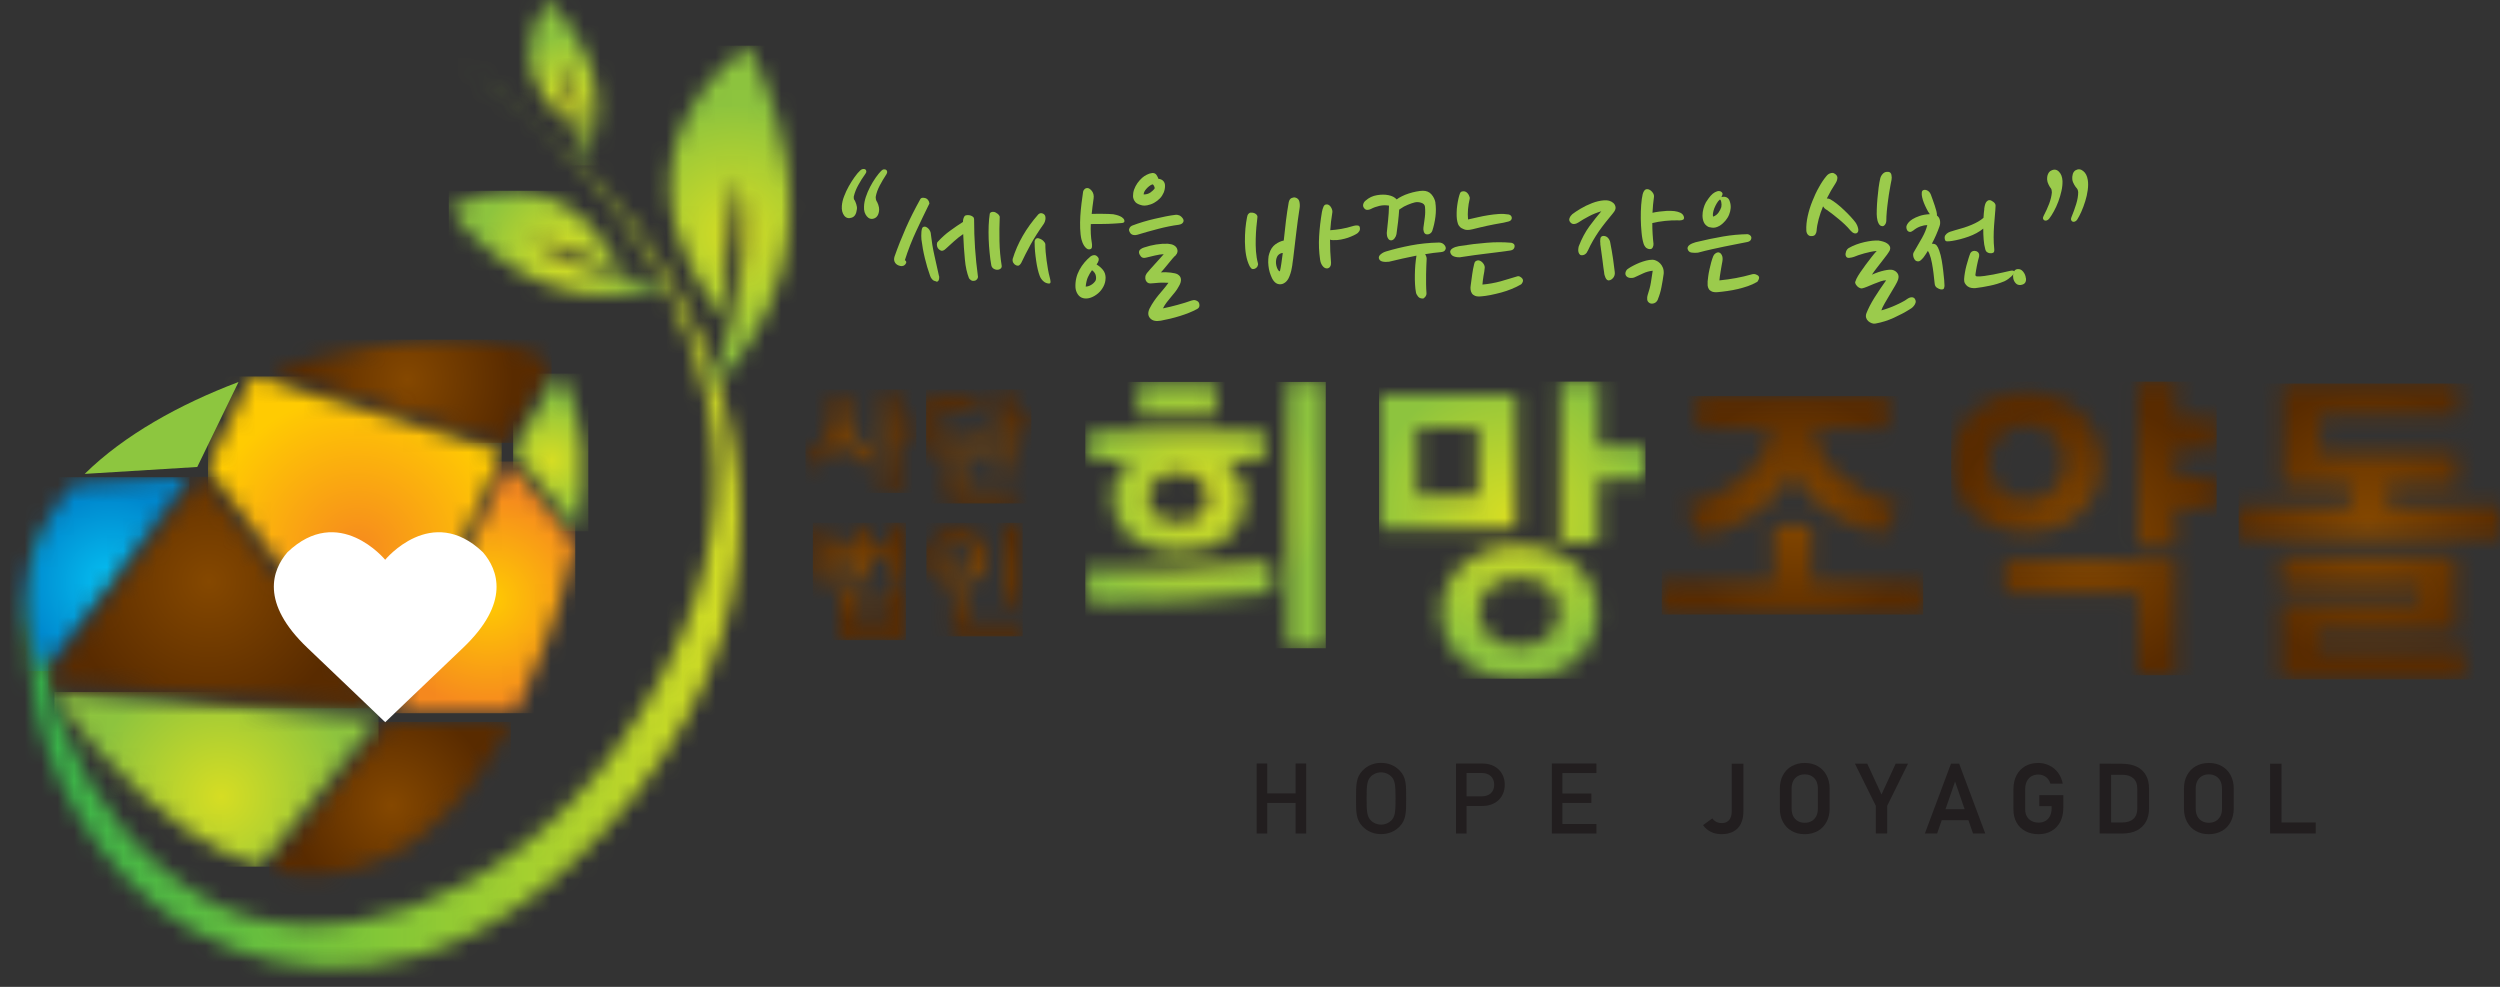 <svg width="152" height="60" viewBox="0 0 152 60" fill="none" xmlns="http://www.w3.org/2000/svg">
<rect x="0" y="0" width="152" height="60" fill="#333333" stroke="none"/>
<g clip-path="url(#clip0_311_459)">
<mask id="mask0_311_459" style="mask-type:luminance" maskUnits="userSpaceOnUse" x="1" y="3" width="44" height="56">
<path d="M37.522 45.455C30.343 55.313 19.474 58.49 12.684 54.736C4.692 50.327 0 38.886 3.621 31.07C3.621 31.07 0.419 35.195 2.312 43.607C3.349 48.216 7.004 55.132 14.329 57.776C20.482 59.995 29.559 59.609 38.583 48.382C49.174 35.21 44.706 21.984 38.875 14.14C33.818 7.341 27.218 3.319 27.218 3.319C27.218 3.319 55.511 20.733 37.512 45.445" fill="white"/>
</mask>
<g mask="url(#mask0_311_459)">
<path d="M55.516 3.323H0V59.995H55.516V3.323Z" fill="url(#paint0_linear_311_459)"/>
</g>
<mask id="mask1_311_459" style="mask-type:luminance" maskUnits="userSpaceOnUse" x="40" y="2" width="9" height="22">
<path d="M44.117 19.404C43.888 14.218 44.866 10.792 44.866 10.792C46.404 16.359 43.031 23.871 43.031 23.871C52.644 14.746 45.455 2.771 45.455 2.771C35.662 10.498 44.117 19.404 44.117 19.404Z" fill="white"/>
</mask>
<g mask="url(#mask1_311_459)">
<path d="M52.644 2.776H35.667V23.876H52.644V2.776Z" fill="url(#paint1_radial_311_459)"/>
</g>
<mask id="mask2_311_459" style="mask-type:luminance" maskUnits="userSpaceOnUse" x="27" y="11" width="14" height="7">
<path d="M27.286 12.649C27.286 12.649 32.513 20.45 40.783 17.155C40.783 17.155 35.263 17.087 32.319 14.565C32.319 14.565 34.674 14.941 37.76 16.549C37.76 16.549 35.828 11.593 31.204 11.593C30.065 11.593 28.761 11.896 27.281 12.644" fill="white"/>
</mask>
<g mask="url(#mask2_311_459)">
<path d="M40.783 11.598H27.286V20.454H40.783V11.598Z" fill="url(#paint2_radial_311_459)"/>
</g>
<mask id="mask3_311_459" style="mask-type:luminance" maskUnits="userSpaceOnUse" x="32" y="0" width="5" height="11">
<path d="M35.215 7.84C34.309 5.499 34.227 3.773 34.227 3.773C35.794 6.085 35.404 10.059 35.404 10.059C38.403 4.374 33.258 0 33.258 0C29.963 5.073 35.215 7.84 35.215 7.84Z" fill="white"/>
</mask>
<g mask="url(#mask3_311_459)">
<path d="M38.408 0H29.963V10.059H38.408V0Z" fill="url(#paint3_radial_311_459)"/>
</g>
<mask id="mask4_311_459" style="mask-type:luminance" maskUnits="userSpaceOnUse" x="12" y="22" width="19" height="22">
<path d="M15.303 22.933L12.675 28.348H12.762L12.645 28.5L23.533 43.011L30.503 27.547L30.455 27.483L30.479 27.463L15.425 22.889C15.386 22.903 15.342 22.913 15.303 22.928" fill="white"/>
</mask>
<g mask="url(#mask4_311_459)">
<path d="M30.503 22.889H12.645V43.006H30.503V22.889Z" fill="url(#paint4_radial_311_459)"/>
</g>
<mask id="mask5_311_459" style="mask-type:luminance" maskUnits="userSpaceOnUse" x="16" y="43" width="16" height="11">
<path d="M16.373 52.869C23.631 54.707 28.61 48.72 31.058 43.959L23.616 43.891L16.373 52.869Z" fill="white"/>
</mask>
<g mask="url(#mask5_311_459)">
<path d="M31.058 43.891H16.373V54.712H31.058V43.891Z" fill="url(#paint5_radial_311_459)"/>
</g>
<mask id="mask6_311_459" style="mask-type:luminance" maskUnits="userSpaceOnUse" x="3" y="42" width="21" height="11">
<path d="M6.099 45.806C9.652 49.687 12.874 51.799 15.751 52.693L23.017 43.68L3.31 42.077C4.006 43.279 4.921 44.521 6.099 45.806Z" fill="white"/>
</mask>
<g mask="url(#mask6_311_459)">
<path d="M23.017 42.077H3.31V52.693H23.017V42.077Z" fill="url(#paint6_radial_311_459)"/>
</g>
<mask id="mask7_311_459" style="mask-type:luminance" maskUnits="userSpaceOnUse" x="1" y="29" width="11" height="12">
<path d="M4.536 29.443C1.733 32.517 0.604 36.339 2.648 40.806L11.511 29.013L4.531 29.443H4.536Z" fill="white"/>
</mask>
<g mask="url(#mask7_311_459)">
<path d="M11.516 29.013H0.604V40.806H11.516V29.013Z" fill="url(#paint7_radial_311_459)"/>
</g>
<mask id="mask8_311_459" style="mask-type:luminance" maskUnits="userSpaceOnUse" x="2" y="28" width="21" height="16">
<path d="M2.94 41.408C2.94 41.408 2.955 41.437 2.959 41.452L22.837 43.065L12.271 28.988L2.935 41.403L2.94 41.408Z" fill="white"/>
</mask>
<g mask="url(#mask8_311_459)">
<path d="M22.842 28.988H2.94V43.065H22.842V28.988Z" fill="url(#paint8_radial_311_459)"/>
</g>
<mask id="mask9_311_459" style="mask-type:luminance" maskUnits="userSpaceOnUse" x="16" y="20" width="18" height="7">
<path d="M16.398 22.561L30.752 26.921L33.536 22.224C33.536 22.224 33.516 22.2 33.506 22.19C32.518 21.149 30.323 20.645 27.515 20.645C24.302 20.645 20.297 21.305 16.398 22.561Z" fill="white"/>
</mask>
<g mask="url(#mask9_311_459)">
<path d="M33.536 20.65H16.398V26.926H33.536V20.65Z" fill="url(#paint9_radial_311_459)"/>
</g>
<path d="M14.5 23.226C10.908 24.585 7.539 26.461 5.15 28.812L11.993 28.392L14.5 23.231V23.226Z" fill="#8DC63F"/>
<mask id="mask10_311_459" style="mask-type:luminance" maskUnits="userSpaceOnUse" x="24" y="28" width="11" height="16">
<path d="M24.059 43.299L31.355 43.363C31.613 42.83 31.837 42.317 32.022 41.838C32.022 41.838 33.998 37.717 34.976 33.055L30.927 28.055L24.059 43.294V43.299Z" fill="white"/>
</mask>
<g mask="url(#mask10_311_459)">
<path d="M34.976 28.06H24.059V43.363H34.976V28.06Z" fill="url(#paint10_radial_311_459)"/>
</g>
<mask id="mask11_311_459" style="mask-type:luminance" maskUnits="userSpaceOnUse" x="31" y="22" width="5" height="11">
<path d="M31.335 27.102H31.355L31.199 27.454L35.127 32.302C35.765 28.812 35.775 25.137 33.94 22.713L31.335 27.102Z" fill="white"/>
</mask>
<g mask="url(#mask11_311_459)">
<path d="M35.77 22.713H31.199V32.302H35.77V22.713Z" fill="url(#paint11_radial_311_459)"/>
</g>
<path d="M23.416 34.037C23.416 34.037 26.239 30.591 29.364 33.578C30.279 34.648 31.044 36.637 28.148 39.394C25.252 42.151 23.421 43.91 23.421 43.91C23.421 43.91 21.591 42.151 18.695 39.394C15.799 36.637 16.558 34.648 17.474 33.578C20.598 30.591 23.421 34.037 23.421 34.037" fill="white"/>
<mask id="mask12_311_459" style="mask-type:luminance" maskUnits="userSpaceOnUse" x="65" y="23" width="16" height="17">
<path d="M71.398 34.57C69.738 34.643 67.3 34.643 65.986 34.609L66.214 36.696C67.894 36.716 70.254 36.637 71.836 36.544C73.627 36.447 76.124 36.222 77.399 36.026L77.21 34.15C76.046 34.306 73.379 34.516 71.398 34.575M69.816 30.288C69.816 29.409 70.502 28.739 71.646 28.739C72.79 28.739 73.457 29.409 73.457 30.288C73.457 31.095 72.79 31.76 71.646 31.76C70.502 31.76 69.816 31.09 69.816 30.288ZM66.234 26.193V28.011H68.75C68.044 28.587 67.606 29.369 67.606 30.288C67.606 32.126 69.057 33.544 71.646 33.544C74.372 33.544 75.686 32.126 75.686 30.328C75.686 29.389 75.263 28.587 74.562 28.011H76.849V26.193H66.234ZM69.188 25.254H73.934V23.319H69.188V25.254ZM78.261 39.418H80.607V23.226H78.261V39.418Z" fill="white"/>
</mask>
<g mask="url(#mask12_311_459)">
<path d="M80.607 23.221H65.986V39.413H80.607V23.221Z" fill="url(#paint12_radial_311_459)"/>
</g>
<mask id="mask13_311_459" style="mask-type:luminance" maskUnits="userSpaceOnUse" x="83" y="23" width="18" height="19">
<path d="M89.923 37.209C89.923 35.983 90.955 35.122 92.381 35.122C93.807 35.122 94.8 35.983 94.8 37.209C94.8 38.436 93.792 39.316 92.381 39.316C90.969 39.316 89.923 38.475 89.923 37.209ZM87.616 37.209C87.616 39.678 89.616 41.266 92.381 41.266C95.145 41.266 97.107 39.678 97.107 37.209C97.107 34.892 95.126 33.172 92.381 33.172C89.635 33.172 87.616 34.892 87.616 37.209ZM86.165 25.997H89.864V30.152H86.165V25.997ZM83.839 32.121H92.186V24.027H83.839V32.121ZM94.873 23.201V33.021H97.199V29.115H100.042V27.141H97.199V23.201H94.873Z" fill="white"/>
</mask>
<g mask="url(#mask13_311_459)">
<path d="M100.047 23.201H83.844V41.266H100.047V23.201Z" fill="url(#paint13_radial_311_459)"/>
</g>
<mask id="mask14_311_459" style="mask-type:luminance" maskUnits="userSpaceOnUse" x="101" y="24" width="16" height="14">
<path d="M107.82 31.93V35.415H101.035V37.37H116.931V35.415H110.166V31.93H107.825H107.82ZM103.172 24.086V26.036H107.611C107.44 28.465 105.075 30.054 102.407 30.782L103.454 32.659C105.99 32.009 108.049 30.591 108.978 28.7C109.952 30.596 111.952 31.896 114.488 32.527L115.5 30.709C112.833 30.02 110.526 28.412 110.336 26.041H114.775V24.091H103.167L103.172 24.086Z" fill="white"/>
</mask>
<g mask="url(#mask14_311_459)">
<path d="M116.931 24.081H101.035V37.365H116.931V24.081Z" fill="url(#paint14_radial_311_459)"/>
</g>
<mask id="mask15_311_459" style="mask-type:luminance" maskUnits="userSpaceOnUse" x="118" y="23" width="17" height="19">
<path d="M121.871 34.091V36.046H129.971V41.061H132.317V34.096H121.871V34.091ZM120.937 28.099C120.937 26.799 121.91 25.841 123.205 25.841C124.5 25.841 125.493 26.799 125.493 28.099C125.493 29.399 124.505 30.396 123.205 30.396C121.906 30.396 120.937 29.404 120.937 28.099ZM118.63 28.138C118.63 30.528 120.533 32.366 123.205 32.366C125.877 32.366 127.761 30.528 127.761 28.138C127.761 25.748 125.877 23.852 123.205 23.852C120.533 23.852 118.63 25.728 118.63 28.138ZM129.971 23.201V33.25H132.317V30.953H134.775V29.023H132.317V27.336H134.775V25.381H132.317V23.201H129.971Z" fill="white"/>
</mask>
<g mask="url(#mask15_311_459)">
<path d="M134.775 23.201H118.63V41.056H134.775V23.201Z" fill="url(#paint15_radial_311_459)"/>
</g>
<mask id="mask16_311_459" style="mask-type:luminance" maskUnits="userSpaceOnUse" x="136" y="23" width="17" height="19">
<path d="M138.644 33.788V35.684H147.045V36.623H138.644V41.315H149.815V39.438H140.951V38.46H149.357V33.793H138.644V33.788ZM138.737 23.319V29.501H142.893V30.767H136.108V32.757H152.005V30.767H145.239V29.501H149.435V27.512H141.088V25.274H149.435V23.323H138.742L138.737 23.319Z" fill="white"/>
</mask>
<g mask="url(#mask16_311_459)">
<path d="M152.005 23.319H136.108V41.31H152.005V23.319Z" fill="url(#paint16_radial_311_459)"/>
</g>
<mask id="mask17_311_459" style="mask-type:luminance" maskUnits="userSpaceOnUse" x="48" y="23" width="8" height="7">
<path d="M50.556 23.935V24.912C50.556 26.222 50.016 27.165 48.979 27.791L49.563 28.47C50.298 28.006 50.848 27.258 51.062 26.593C51.306 27.258 51.895 27.898 52.528 28.324L53.107 27.644C52.158 27.063 51.544 26.163 51.544 24.868V23.93H50.566L50.556 23.935ZM53.676 23.68V29.971H54.601V26.471H55.716V25.694H54.601V23.68H53.676Z" fill="white"/>
</mask>
<g mask="url(#mask17_311_459)">
<path d="M55.715 23.68H48.974V29.971H55.715V23.68Z" fill="url(#paint17_radial_311_459)"/>
</g>
<mask id="mask18_311_459" style="mask-type:luminance" maskUnits="userSpaceOnUse" x="56" y="23" width="7" height="8">
<path d="M57.58 28.109V30.611H61.78V29.809H58.51V28.109H57.585H57.58ZM56.305 24.067V27.537C57.779 27.62 59.103 27.473 60.13 27.288L60.033 26.53C59.21 26.691 58.135 26.789 57.23 26.76V24.853H59.507V24.067H56.305ZM60.646 23.675V28.553H61.576V26.198H62.705V25.411H61.576V23.671H60.646V23.675Z" fill="white"/>
</mask>
<g mask="url(#mask18_311_459)">
<path d="M62.705 23.68H56.305V30.611H62.705V23.68Z" fill="url(#paint18_radial_311_459)"/>
</g>
<mask id="mask19_311_459" style="mask-type:luminance" maskUnits="userSpaceOnUse" x="49" y="31" width="7" height="8">
<path d="M51.939 37.434H54.158V38.143H51.939V37.434ZM54.158 35.924V36.662H51.939V35.924H51.019V38.92H55.078V35.924H54.153H54.158ZM50.352 33.739H51.91V34.565H50.352V33.739ZM54.158 31.789V33.148H52.83V32.043H51.91V32.967H50.352V32.043H49.422V35.352H52.825V33.934H54.153V35.572H55.078V31.789H54.153H54.158Z" fill="white"/>
</mask>
<g mask="url(#mask19_311_459)">
<path d="M55.078 31.784H49.422V38.92H55.078V31.784Z" fill="url(#paint19_radial_311_459)"/>
</g>
<mask id="mask20_311_459" style="mask-type:luminance" maskUnits="userSpaceOnUse" x="56" y="31" width="7" height="8">
<path d="M57.877 36.197V38.69H62.179V37.889H58.801V36.197H57.877ZM57.244 33.866C57.244 33.324 57.638 32.937 58.164 32.937C58.69 32.937 59.123 33.328 59.123 33.866C59.123 34.404 58.704 34.795 58.164 34.795C57.623 34.795 57.244 34.404 57.244 33.866ZM56.324 33.871C56.324 34.853 57.093 35.596 58.164 35.596C59.235 35.596 60.038 34.858 60.038 33.871C60.038 32.884 59.254 32.141 58.164 32.141C57.074 32.141 56.324 32.903 56.324 33.871ZM61.099 36.715H62.023V31.789H61.099V36.715Z" fill="white"/>
</mask>
<g mask="url(#mask20_311_459)">
<path d="M62.179 31.789H56.324V38.69H62.179V31.789Z" fill="url(#paint20_radial_311_459)"/>
</g>
<path d="M51.948 12.15C51.982 12.204 52.021 12.292 52.06 12.41C52.099 12.527 52.114 12.63 52.099 12.722C52.065 13.006 51.963 13.177 51.788 13.231C51.603 13.299 51.447 13.26 51.33 13.113C51.213 12.962 51.165 12.766 51.184 12.517C51.199 12.331 51.242 12.131 51.325 11.926C51.403 11.716 51.501 11.515 51.608 11.32C51.719 11.124 51.836 10.938 51.958 10.767C52.08 10.596 52.197 10.459 52.308 10.357C52.362 10.308 52.42 10.279 52.474 10.274C52.528 10.269 52.571 10.274 52.61 10.298C52.644 10.323 52.664 10.357 52.673 10.406C52.678 10.454 52.664 10.503 52.62 10.562C52.445 10.806 52.299 11.036 52.182 11.256C52.06 11.476 51.973 11.696 51.919 11.911C51.909 11.926 51.909 11.96 51.909 12.018C51.909 12.077 51.919 12.121 51.938 12.15M53.272 12.19C53.316 12.243 53.355 12.331 53.399 12.449C53.438 12.566 53.457 12.669 53.452 12.761C53.433 13.04 53.331 13.211 53.151 13.28C53.063 13.314 52.98 13.319 52.902 13.294C52.824 13.27 52.761 13.221 52.703 13.152C52.644 13.084 52.6 12.996 52.566 12.898C52.537 12.796 52.523 12.683 52.532 12.561C52.537 12.375 52.576 12.175 52.644 11.97C52.712 11.764 52.8 11.559 52.902 11.364C53.005 11.168 53.116 10.982 53.238 10.806C53.36 10.635 53.472 10.494 53.574 10.391C53.627 10.337 53.681 10.303 53.735 10.298C53.788 10.293 53.832 10.298 53.871 10.323C53.91 10.347 53.929 10.381 53.939 10.43C53.944 10.479 53.934 10.533 53.9 10.586C53.739 10.831 53.603 11.061 53.486 11.285C53.37 11.51 53.287 11.73 53.248 11.945C53.243 11.96 53.238 11.994 53.248 12.053C53.248 12.111 53.262 12.155 53.282 12.185" fill="#9BCB4C"/>
<path d="M56.49 12.41C56.227 12.942 55.969 13.485 55.711 14.037C55.453 14.589 55.219 15.181 55.015 15.821C55.054 15.836 55.083 15.865 55.098 15.914C55.102 15.934 55.102 15.953 55.098 15.977C55.059 16.066 55.005 16.124 54.937 16.154C54.874 16.183 54.806 16.188 54.747 16.173C54.587 16.139 54.48 16.07 54.416 15.963C54.353 15.86 54.343 15.738 54.387 15.601C54.591 15.015 54.825 14.433 55.078 13.856C55.331 13.28 55.628 12.698 55.959 12.102C55.993 12.048 56.052 12.019 56.134 12.024C56.217 12.024 56.285 12.048 56.344 12.082C56.397 12.116 56.441 12.17 56.475 12.243C56.504 12.317 56.514 12.375 56.499 12.415M57.098 16.789C57.098 16.789 57.108 16.843 57.103 16.892C57.103 16.94 57.088 16.984 57.079 17.023C57.064 17.063 57.04 17.092 57.01 17.111C56.981 17.131 56.937 17.131 56.894 17.102C56.879 17.097 56.86 17.087 56.83 17.082C56.801 17.077 56.772 17.063 56.743 17.043C56.714 17.023 56.675 16.989 56.641 16.94C56.602 16.892 56.568 16.828 56.543 16.745C56.426 16.427 56.324 16.08 56.232 15.699C56.139 15.323 56.071 14.941 56.022 14.55C56.017 14.487 56.013 14.418 56.013 14.335C56.013 14.252 56.013 14.179 56.022 14.101C56.027 14.023 56.042 13.959 56.056 13.905C56.076 13.851 56.095 13.817 56.125 13.803C56.188 13.773 56.246 13.773 56.3 13.798C56.353 13.822 56.407 13.856 56.451 13.905C56.495 13.954 56.533 14.008 56.558 14.071C56.587 14.135 56.597 14.189 56.597 14.238C56.645 14.672 56.714 15.103 56.811 15.528C56.903 15.948 56.996 16.373 57.093 16.794M57.02 15.088C56.986 15.024 56.967 14.956 56.962 14.883C56.962 14.805 56.971 14.746 57.01 14.707C57.254 14.443 57.507 14.213 57.775 14.023C58.042 13.827 58.3 13.651 58.548 13.495C58.548 13.431 58.553 13.372 58.568 13.319C58.583 13.27 58.597 13.226 58.621 13.182C58.641 13.138 58.67 13.113 58.704 13.099C58.748 13.084 58.797 13.079 58.855 13.079C58.913 13.079 58.972 13.089 59.026 13.108C59.084 13.128 59.128 13.157 59.167 13.192C59.206 13.226 59.225 13.275 59.225 13.338C59.225 13.939 59.245 14.526 59.283 15.098C59.322 15.67 59.381 16.227 59.454 16.774C59.473 16.843 59.454 16.911 59.405 16.975C59.352 17.038 59.293 17.072 59.225 17.072C59.147 17.087 59.084 17.072 59.026 17.028C58.972 16.989 58.933 16.95 58.914 16.916C58.792 16.603 58.704 16.227 58.665 15.777C58.621 15.332 58.587 14.814 58.563 14.233C58.383 14.35 58.203 14.492 58.023 14.653C57.838 14.814 57.667 14.971 57.512 15.117C57.39 15.235 57.283 15.274 57.2 15.235C57.117 15.195 57.059 15.147 57.025 15.083M60.783 13.211C60.763 13.661 60.758 14.145 60.768 14.658C60.778 15.171 60.822 15.66 60.899 16.134C60.914 16.202 60.899 16.261 60.865 16.305C60.826 16.349 60.778 16.378 60.714 16.393C60.632 16.413 60.544 16.403 60.452 16.359C60.359 16.315 60.296 16.241 60.272 16.134C60.228 15.899 60.194 15.64 60.169 15.367C60.14 15.088 60.121 14.814 60.111 14.536C60.101 14.257 60.101 13.988 60.111 13.72C60.121 13.451 60.145 13.211 60.179 12.986C60.194 12.947 60.223 12.913 60.272 12.898C60.32 12.879 60.369 12.874 60.417 12.884C60.452 12.884 60.49 12.893 60.534 12.918C60.578 12.942 60.622 12.972 60.661 13.001C60.7 13.03 60.729 13.069 60.753 13.104C60.778 13.143 60.787 13.177 60.787 13.211" fill="#9BCB4C"/>
<path d="M63.557 13.172C63.571 13.221 63.571 13.284 63.557 13.368C63.542 13.451 63.513 13.529 63.464 13.607C63.138 14.066 62.87 14.487 62.656 14.878C62.442 15.269 62.257 15.635 62.097 15.973C62.063 16.036 62.024 16.085 61.975 16.124C61.931 16.163 61.863 16.163 61.775 16.129C61.707 16.1 61.654 16.051 61.61 15.982C61.571 15.914 61.556 15.836 61.571 15.743C61.868 14.775 62.389 13.871 63.133 13.03C63.211 12.962 63.294 12.942 63.386 12.977C63.479 13.011 63.537 13.074 63.557 13.162M63.557 14.844C63.557 14.99 63.562 15.147 63.576 15.323C63.591 15.494 63.61 15.675 63.635 15.851C63.659 16.031 63.688 16.207 63.718 16.383C63.747 16.559 63.786 16.721 63.825 16.867C63.854 16.97 63.868 17.063 63.873 17.136C63.873 17.214 63.834 17.248 63.756 17.238C63.64 17.229 63.532 17.185 63.43 17.092C63.333 17.004 63.26 16.896 63.216 16.779C63.177 16.677 63.133 16.54 63.094 16.373C63.056 16.207 63.021 16.031 62.997 15.846C62.968 15.66 62.948 15.469 62.929 15.279C62.914 15.088 62.905 14.912 62.905 14.756C62.895 14.653 62.924 14.575 62.978 14.526C63.031 14.477 63.099 14.467 63.172 14.497C63.284 14.531 63.377 14.585 63.445 14.658C63.518 14.731 63.552 14.79 63.552 14.839M67.217 16.916C67.217 17.082 67.178 17.248 67.095 17.41C67.013 17.571 66.906 17.713 66.769 17.83C66.633 17.947 66.487 18.035 66.326 18.094C66.166 18.152 66.005 18.167 65.854 18.128C65.718 18.094 65.606 18.011 65.523 17.884C65.441 17.757 65.397 17.615 65.387 17.463C65.372 17.082 65.455 16.73 65.63 16.408C65.805 16.085 66.034 15.816 66.307 15.591C66.385 15.538 66.463 15.508 66.545 15.513C66.628 15.513 66.706 15.567 66.774 15.665C66.837 15.762 66.803 15.899 66.672 16.08C66.823 16.168 66.954 16.281 67.061 16.413C67.168 16.544 67.222 16.711 67.222 16.911M66.229 15.166C66.166 15.166 66.112 15.147 66.059 15.103C66.005 15.059 65.961 15.01 65.918 14.946C65.879 14.883 65.84 14.814 65.815 14.746C65.786 14.673 65.767 14.609 65.752 14.555C65.708 14.37 65.684 14.15 65.674 13.9C65.664 13.651 65.669 13.397 65.684 13.133C65.703 12.869 65.723 12.61 65.757 12.356C65.786 12.102 65.82 11.862 65.854 11.647C65.869 11.584 65.903 11.53 65.956 11.486C66.01 11.442 66.078 11.427 66.151 11.437C66.185 11.442 66.224 11.461 66.268 11.496C66.312 11.525 66.356 11.569 66.394 11.623C66.433 11.677 66.463 11.74 66.482 11.813C66.501 11.892 66.506 11.975 66.492 12.063C66.463 12.243 66.443 12.41 66.424 12.566C66.404 12.722 66.39 12.869 66.375 13.006C66.594 13.001 66.823 12.996 67.052 13.001C67.285 13.001 67.49 13.011 67.679 13.025C67.718 13.03 67.782 13.045 67.864 13.065C67.947 13.084 68.025 13.113 68.103 13.148C68.181 13.182 68.244 13.226 68.298 13.284C68.351 13.338 68.375 13.407 68.361 13.48C68.346 13.529 68.283 13.558 68.171 13.563C68.059 13.568 67.923 13.578 67.762 13.592C67.519 13.607 67.28 13.617 67.042 13.617C66.803 13.617 66.565 13.622 66.321 13.622C66.302 14.032 66.321 14.418 66.385 14.785C66.399 14.853 66.399 14.937 66.39 15.024C66.38 15.112 66.321 15.161 66.219 15.161M66.015 17.424C66.112 17.424 66.214 17.395 66.326 17.331C66.438 17.268 66.531 17.185 66.604 17.072C66.643 17.004 66.652 16.901 66.628 16.769C66.604 16.637 66.526 16.525 66.394 16.427C66.297 16.559 66.214 16.701 66.146 16.848C66.078 16.994 66.034 17.19 66.01 17.424" fill="#9BCB4C"/>
<path d="M71.7 13.661C71.281 13.714 70.848 13.802 70.4 13.92C69.953 14.037 69.539 14.154 69.154 14.272C69.028 14.306 68.925 14.301 68.833 14.262C68.745 14.223 68.682 14.14 68.648 14.013C68.633 13.978 68.648 13.93 68.677 13.861C68.711 13.793 68.77 13.744 68.853 13.71C69.052 13.631 69.266 13.563 69.5 13.49C69.734 13.421 69.962 13.358 70.201 13.304C70.434 13.25 70.663 13.201 70.877 13.157C71.096 13.113 71.286 13.084 71.452 13.064C71.539 13.05 71.622 13.064 71.7 13.094C71.778 13.128 71.851 13.191 71.919 13.289C71.972 13.372 71.977 13.45 71.929 13.524C71.88 13.597 71.807 13.641 71.7 13.656M70.43 10.87C70.561 10.885 70.658 10.928 70.731 11.007C70.799 11.085 70.834 11.178 70.834 11.3C70.834 11.447 70.804 11.584 70.751 11.715C70.692 11.847 70.619 11.965 70.517 12.067C70.415 12.17 70.303 12.258 70.171 12.331C70.04 12.405 69.899 12.454 69.748 12.483C69.646 12.502 69.553 12.507 69.475 12.493C69.398 12.478 69.325 12.458 69.266 12.434C69.203 12.409 69.154 12.385 69.111 12.356C69.067 12.326 69.042 12.302 69.028 12.282C68.94 12.18 68.891 12.058 68.887 11.926C68.887 11.789 68.906 11.657 68.955 11.52C69.003 11.383 69.072 11.256 69.159 11.129C69.247 11.007 69.344 10.899 69.437 10.816C69.524 10.738 69.621 10.674 69.729 10.621C69.831 10.567 69.943 10.533 70.06 10.518C70.171 10.513 70.254 10.552 70.313 10.635C70.371 10.723 70.41 10.802 70.43 10.87ZM71.505 15.503C71.442 15.552 71.374 15.621 71.291 15.718C71.213 15.811 71.13 15.909 71.043 16.017C70.955 16.119 70.872 16.222 70.794 16.32C70.717 16.417 70.644 16.495 70.58 16.559C70.775 16.544 70.97 16.549 71.174 16.574C71.379 16.598 71.52 16.632 71.603 16.681C71.729 16.759 71.792 16.857 71.802 16.984C71.812 17.107 71.768 17.253 71.671 17.41C71.603 17.541 71.525 17.659 71.442 17.761C71.359 17.864 71.276 17.967 71.189 18.069C71.101 18.172 71.018 18.275 70.936 18.382C70.853 18.49 70.775 18.612 70.707 18.749C70.984 18.695 71.281 18.622 71.603 18.534C71.924 18.446 72.196 18.363 72.425 18.279C72.522 18.245 72.605 18.235 72.678 18.255C72.751 18.275 72.81 18.304 72.849 18.343C72.902 18.397 72.926 18.475 72.926 18.573C72.926 18.671 72.873 18.744 72.775 18.793C72.479 18.954 72.133 19.091 71.739 19.213C71.344 19.335 70.96 19.428 70.58 19.497C70.288 19.55 70.074 19.506 69.933 19.355C69.792 19.203 69.777 19.008 69.894 18.759C69.982 18.587 70.074 18.436 70.162 18.309C70.249 18.182 70.342 18.059 70.434 17.947C70.527 17.835 70.624 17.717 70.722 17.605C70.819 17.493 70.926 17.356 71.043 17.194C70.955 17.189 70.853 17.185 70.746 17.185C70.639 17.185 70.532 17.185 70.43 17.194C70.327 17.199 70.23 17.209 70.142 17.219C70.055 17.229 69.982 17.233 69.933 17.233C69.87 17.233 69.816 17.214 69.767 17.18C69.719 17.146 69.685 17.097 69.66 17.038C69.636 16.979 69.626 16.911 69.636 16.838C69.641 16.759 69.675 16.686 69.729 16.608C69.777 16.544 69.845 16.466 69.938 16.363C70.025 16.261 70.123 16.158 70.22 16.051C70.317 15.943 70.415 15.836 70.507 15.733C70.605 15.63 70.687 15.537 70.756 15.454C70.595 15.459 70.415 15.489 70.21 15.537C70.006 15.586 69.836 15.626 69.699 15.66C69.549 15.704 69.437 15.679 69.368 15.596C69.3 15.513 69.261 15.435 69.252 15.357C69.247 15.278 69.271 15.215 69.334 15.166C69.398 15.112 69.471 15.073 69.553 15.049C70.05 14.883 70.532 14.804 71.004 14.819C71.164 14.834 71.286 14.863 71.369 14.912C71.457 14.961 71.515 15.02 71.549 15.088C71.588 15.166 71.603 15.244 71.588 15.322C71.573 15.401 71.539 15.464 71.486 15.503M70.206 11.451C70.206 11.403 70.191 11.349 70.157 11.29C70.128 11.232 70.094 11.207 70.06 11.212C69.996 11.232 69.933 11.271 69.87 11.319C69.806 11.373 69.743 11.427 69.695 11.486C69.641 11.544 69.602 11.603 69.573 11.662C69.549 11.72 69.534 11.774 69.534 11.823C69.695 11.823 69.831 11.784 69.943 11.706C70.055 11.627 70.147 11.54 70.206 11.451Z" fill="#9BCB4C"/>
<path d="M76.45 13.221C76.431 13.397 76.411 13.592 76.387 13.817C76.368 14.042 76.353 14.277 76.348 14.526C76.338 14.77 76.348 15.025 76.363 15.279C76.382 15.533 76.421 15.782 76.484 16.017C76.499 16.07 76.484 16.129 76.455 16.193C76.421 16.256 76.368 16.305 76.29 16.339C76.192 16.373 76.124 16.364 76.075 16.315C76.032 16.261 75.998 16.222 75.978 16.183C75.876 15.982 75.803 15.753 75.759 15.499C75.715 15.245 75.696 14.981 75.691 14.707C75.691 14.438 75.696 14.174 75.72 13.91C75.745 13.651 75.778 13.421 75.817 13.221C75.832 13.123 75.861 13.05 75.905 13.001C75.949 12.952 75.998 12.928 76.056 12.928C76.168 12.923 76.265 12.947 76.348 13.006C76.431 13.065 76.465 13.138 76.45 13.221ZM79.015 12.659C78.937 13.153 78.874 13.636 78.816 14.116C78.757 14.594 78.694 15.127 78.626 15.714C78.611 15.797 78.602 15.89 78.587 15.987C78.577 16.09 78.563 16.193 78.538 16.305C78.519 16.418 78.495 16.525 78.46 16.628C78.431 16.73 78.387 16.828 78.344 16.921C78.285 17.033 78.217 17.116 78.129 17.18C78.042 17.244 77.954 17.278 77.857 17.283C77.643 17.297 77.472 17.175 77.341 16.921C77.287 16.808 77.239 16.686 77.2 16.559C77.161 16.427 77.136 16.295 77.122 16.159C77.107 16.022 77.102 15.89 77.112 15.758C77.117 15.626 77.136 15.508 77.175 15.406C77.248 15.161 77.375 14.981 77.54 14.858C77.711 14.736 77.881 14.658 78.052 14.624C78.095 14.203 78.139 13.798 78.188 13.407C78.237 13.021 78.29 12.654 78.353 12.307C78.382 12.17 78.436 12.082 78.524 12.043C78.611 12.004 78.684 11.994 78.748 12.009C78.884 12.043 78.972 12.126 79.001 12.253C79.03 12.38 79.04 12.517 79.015 12.664M77.818 16.496C77.852 16.349 77.881 16.193 77.906 16.022C77.93 15.851 77.959 15.64 77.993 15.381C77.915 15.381 77.837 15.411 77.755 15.474C77.672 15.538 77.618 15.645 77.589 15.797C77.575 15.88 77.575 15.963 77.584 16.046C77.594 16.129 77.614 16.203 77.638 16.271C77.662 16.339 77.691 16.388 77.721 16.432C77.75 16.476 77.784 16.496 77.818 16.496ZM80.923 15.997C80.928 16.085 80.909 16.163 80.86 16.227C80.811 16.29 80.748 16.32 80.675 16.32C80.578 16.32 80.49 16.271 80.412 16.168C80.334 16.066 80.281 15.938 80.261 15.777C80.193 15.318 80.174 14.849 80.203 14.36C80.232 13.871 80.29 13.382 80.373 12.889C80.393 12.771 80.427 12.664 80.471 12.561C80.514 12.459 80.592 12.419 80.695 12.429C80.792 12.444 80.87 12.507 80.933 12.615C80.996 12.727 81.021 12.825 81.006 12.918C80.943 13.285 80.904 13.646 80.879 13.998C81.084 13.983 81.303 13.959 81.537 13.92C81.77 13.881 82.028 13.817 82.315 13.729C82.393 13.71 82.466 13.7 82.539 13.71C82.612 13.715 82.656 13.749 82.671 13.803C82.7 13.915 82.685 14.003 82.636 14.067C82.583 14.135 82.549 14.174 82.529 14.184C82.481 14.218 82.408 14.262 82.305 14.311C82.203 14.36 82.091 14.404 81.96 14.453C81.829 14.497 81.683 14.536 81.527 14.565C81.366 14.594 81.206 14.609 81.04 14.599C80.972 14.599 80.913 14.59 80.865 14.57C80.865 15.039 80.884 15.513 80.928 15.992" fill="#9BCB4C"/>
<path d="M87.27 12.317C87.309 12.581 87.314 12.864 87.275 13.172C87.236 13.48 87.173 13.763 87.085 14.027C87.056 14.105 87.012 14.164 86.944 14.203C86.881 14.247 86.808 14.257 86.73 14.247C86.652 14.233 86.599 14.184 86.569 14.091C86.54 14.003 86.531 13.915 86.545 13.832C86.56 13.7 86.574 13.582 86.594 13.48C86.613 13.377 86.623 13.28 86.633 13.182C86.642 13.089 86.652 12.991 86.652 12.898C86.652 12.8 86.652 12.688 86.638 12.566C86.623 12.449 86.545 12.37 86.404 12.326C86.263 12.282 86.131 12.277 86.014 12.307C85.898 12.336 85.757 12.38 85.596 12.449C85.435 12.512 85.284 12.595 85.148 12.693C85.134 12.708 85.119 12.717 85.109 12.722L85.07 12.742C85.056 12.976 85.031 13.231 85.002 13.495C84.973 13.758 84.939 14.008 84.905 14.237C84.89 14.32 84.856 14.404 84.793 14.487C84.73 14.57 84.657 14.614 84.574 14.614C84.52 14.614 84.477 14.594 84.442 14.56C84.413 14.526 84.384 14.487 84.365 14.443C84.345 14.399 84.331 14.35 84.326 14.296C84.321 14.242 84.316 14.203 84.316 14.164C84.34 13.881 84.369 13.612 84.399 13.358C84.428 13.104 84.442 12.82 84.452 12.502C84.253 12.468 84.058 12.473 83.868 12.517C83.678 12.561 83.503 12.624 83.347 12.708C83.279 12.742 83.206 12.761 83.128 12.761C83.05 12.761 82.987 12.722 82.933 12.649C82.88 12.581 82.861 12.502 82.885 12.414C82.909 12.326 82.953 12.258 83.026 12.199C83.231 12.018 83.464 11.906 83.722 11.867C83.98 11.823 84.214 11.823 84.423 11.867C84.637 11.911 84.803 11.994 84.919 12.126C84.997 12.062 85.1 11.999 85.231 11.935C85.362 11.867 85.504 11.813 85.654 11.764C85.805 11.715 85.956 11.676 86.107 11.647C86.258 11.618 86.394 11.598 86.511 11.598C86.73 11.598 86.905 11.671 87.032 11.818C87.158 11.965 87.241 12.131 87.275 12.317M86.501 18.148C86.38 18.152 86.282 18.113 86.214 18.025C86.146 17.937 86.102 17.854 86.092 17.786C86.063 17.639 86.044 17.473 86.034 17.287C86.024 17.102 86.019 16.906 86.024 16.701C86.024 16.495 86.039 16.295 86.053 16.095C86.073 15.894 86.092 15.709 86.122 15.542C85.839 15.596 85.557 15.655 85.284 15.718C85.007 15.782 84.73 15.845 84.447 15.914C84.296 15.933 84.16 15.928 84.043 15.899C83.927 15.87 83.858 15.802 83.834 15.699C83.819 15.611 83.863 15.528 83.96 15.45C84.058 15.371 84.165 15.318 84.291 15.283C84.744 15.146 85.241 15.024 85.776 14.922C86.311 14.819 86.876 14.76 87.48 14.746C87.611 14.746 87.713 14.785 87.791 14.863C87.869 14.941 87.903 15.02 87.903 15.098C87.903 15.132 87.884 15.176 87.845 15.23C87.806 15.283 87.733 15.313 87.621 15.327C87.295 15.357 86.973 15.396 86.647 15.454C86.715 15.567 86.749 15.665 86.74 15.758C86.735 15.87 86.725 16.007 86.72 16.173C86.715 16.339 86.71 16.515 86.706 16.701C86.706 16.887 86.706 17.077 86.706 17.273C86.706 17.468 86.72 17.649 86.73 17.825C86.735 17.903 86.71 17.972 86.657 18.045C86.603 18.113 86.55 18.152 86.501 18.157" fill="#9BCB4C"/>
<path d="M88.784 15.645C88.653 15.65 88.526 15.635 88.399 15.591C88.278 15.547 88.2 15.46 88.171 15.323C88.171 15.235 88.219 15.156 88.317 15.098C88.414 15.039 88.541 14.995 88.701 14.966C89.314 14.868 89.874 14.8 90.385 14.761C90.896 14.717 91.398 14.717 91.894 14.761C92.025 14.795 92.089 14.858 92.089 14.956C92.089 15.034 92.064 15.098 92.016 15.147C91.967 15.2 91.875 15.23 91.734 15.244C91.485 15.279 91.252 15.308 91.037 15.337C90.818 15.367 90.599 15.391 90.371 15.42C90.142 15.45 89.903 15.479 89.641 15.513C89.383 15.547 89.095 15.591 88.774 15.64M89.261 13.343C89.456 13.299 89.655 13.255 89.865 13.206C90.074 13.157 90.283 13.118 90.492 13.084C90.702 13.05 90.916 13.025 91.125 13.011C91.334 12.996 91.539 13.011 91.729 13.04C91.806 13.06 91.86 13.099 91.889 13.148C91.918 13.201 91.928 13.255 91.904 13.319C91.884 13.387 91.821 13.436 91.724 13.465C91.622 13.495 91.519 13.519 91.417 13.539C91.218 13.573 91.037 13.607 90.872 13.636C90.711 13.666 90.556 13.7 90.415 13.729C90.268 13.759 90.127 13.793 89.986 13.827C89.845 13.861 89.689 13.9 89.524 13.94C89.31 13.993 89.139 13.998 89.018 13.944C88.891 13.891 88.813 13.851 88.779 13.812C88.711 13.744 88.662 13.671 88.638 13.588C88.614 13.509 88.594 13.421 88.579 13.324C88.565 13.206 88.56 13.074 88.565 12.928C88.565 12.781 88.579 12.634 88.599 12.493C88.618 12.346 88.643 12.209 88.672 12.082C88.701 11.955 88.73 11.848 88.764 11.764C88.784 11.701 88.828 11.662 88.886 11.642C88.949 11.623 89.018 11.623 89.095 11.652C89.178 11.686 89.246 11.755 89.3 11.852C89.353 11.955 89.373 12.028 89.358 12.087C89.31 12.287 89.275 12.498 89.256 12.713C89.237 12.928 89.237 13.133 89.256 13.338M89.889 15.831C89.918 15.831 89.952 15.841 89.996 15.86C90.04 15.88 90.084 15.914 90.127 15.953C90.166 15.997 90.205 16.041 90.23 16.095C90.259 16.149 90.273 16.202 90.273 16.266C90.269 16.344 90.254 16.427 90.244 16.515C90.23 16.603 90.215 16.696 90.195 16.789C90.176 16.882 90.166 16.975 90.156 17.063C90.147 17.151 90.137 17.234 90.132 17.302C90.517 17.268 90.887 17.2 91.247 17.102C91.602 16.999 91.933 16.901 92.245 16.804C92.298 16.784 92.356 16.789 92.42 16.823C92.483 16.857 92.532 16.901 92.566 16.95C92.605 17.014 92.61 17.082 92.576 17.155C92.541 17.234 92.502 17.283 92.459 17.302C92.293 17.4 92.108 17.488 91.904 17.571C91.699 17.654 91.49 17.727 91.271 17.786C91.052 17.845 90.838 17.893 90.624 17.938C90.41 17.982 90.215 18.006 90.035 18.021C89.884 18.035 89.762 18.021 89.68 17.986C89.592 17.947 89.529 17.898 89.49 17.835C89.451 17.771 89.421 17.698 89.412 17.615C89.402 17.532 89.402 17.449 89.417 17.366C89.451 17.121 89.48 16.896 89.509 16.686C89.538 16.476 89.577 16.261 89.631 16.046C89.645 15.968 89.675 15.914 89.723 15.88C89.772 15.846 89.826 15.826 89.889 15.826" fill="#9BCB4C"/>
<path d="M96.532 15.249C96.503 15.328 96.46 15.391 96.391 15.445C96.328 15.498 96.245 15.523 96.148 15.518C96.094 15.513 96.051 15.484 96.022 15.44C95.992 15.396 95.973 15.347 95.963 15.288C95.953 15.235 95.953 15.176 95.963 15.112C95.968 15.049 95.983 15 95.992 14.966C96.172 14.502 96.386 14.101 96.64 13.754C96.893 13.412 97.131 13.108 97.36 12.845C97.097 12.923 96.849 13.021 96.61 13.148C96.372 13.27 96.153 13.402 95.953 13.534C95.871 13.588 95.788 13.617 95.705 13.622C95.622 13.622 95.554 13.597 95.501 13.543C95.408 13.456 95.389 13.358 95.428 13.26C95.467 13.162 95.525 13.084 95.593 13.025C95.705 12.937 95.871 12.825 96.09 12.693C96.309 12.561 96.542 12.449 96.795 12.351C97.044 12.253 97.287 12.199 97.521 12.18C97.754 12.16 97.944 12.214 98.09 12.341C98.168 12.41 98.212 12.498 98.226 12.6C98.241 12.703 98.187 12.825 98.071 12.962C97.91 13.157 97.764 13.343 97.618 13.519C97.477 13.695 97.345 13.876 97.219 14.052C97.097 14.233 96.975 14.418 96.864 14.614C96.751 14.809 96.64 15.02 96.537 15.249M97.302 14.844C97.287 14.721 97.287 14.609 97.302 14.506C97.321 14.409 97.375 14.355 97.472 14.345C97.589 14.34 97.686 14.379 97.764 14.462C97.842 14.55 97.886 14.643 97.9 14.736C97.968 15.078 98.027 15.411 98.075 15.748C98.124 16.085 98.158 16.349 98.178 16.544C98.192 16.676 98.163 16.789 98.09 16.882C98.017 16.975 97.934 17.028 97.847 17.043C97.793 17.058 97.745 17.043 97.706 17.014C97.667 16.98 97.637 16.936 97.613 16.882C97.589 16.828 97.569 16.774 97.555 16.72C97.54 16.667 97.535 16.623 97.535 16.598C97.501 16.369 97.462 16.105 97.428 15.797C97.389 15.494 97.345 15.171 97.297 14.839M100.801 18.206C100.748 18.324 100.67 18.402 100.572 18.436C100.475 18.47 100.387 18.47 100.314 18.436C100.212 18.382 100.154 18.304 100.149 18.201C100.144 18.099 100.149 18.011 100.178 17.937C100.266 17.674 100.334 17.424 100.373 17.185C100.412 16.945 100.451 16.706 100.485 16.461C100.271 16.481 100.071 16.54 99.886 16.628C99.701 16.72 99.526 16.799 99.37 16.867C99.282 16.901 99.18 16.911 99.073 16.892C98.966 16.872 98.893 16.823 98.849 16.74C98.815 16.672 98.815 16.593 98.849 16.51C98.883 16.427 98.932 16.369 98.995 16.334C99.083 16.271 99.19 16.207 99.307 16.149C99.424 16.085 99.55 16.031 99.677 15.977C99.808 15.924 99.94 15.885 100.076 15.846C100.212 15.811 100.339 15.792 100.465 15.792C100.533 15.792 100.611 15.806 100.694 15.846C100.777 15.88 100.855 15.934 100.933 16.012C101.001 16.08 101.059 16.168 101.103 16.276C101.147 16.383 101.161 16.505 101.152 16.642C101.113 16.94 101.064 17.214 101.015 17.468C100.967 17.722 100.894 17.967 100.796 18.201M100.217 15.137C100.134 15.107 100.071 15.063 100.022 14.995C99.974 14.932 99.945 14.868 99.93 14.814C99.876 14.643 99.832 14.418 99.808 14.145C99.779 13.871 99.764 13.588 99.76 13.299C99.76 13.006 99.76 12.727 99.784 12.459C99.803 12.19 99.837 11.97 99.876 11.803C99.93 11.603 100.022 11.501 100.144 11.501C100.246 11.501 100.348 11.554 100.441 11.657C100.533 11.759 100.572 11.862 100.563 11.96C100.519 12.258 100.49 12.585 100.47 12.937C100.597 12.908 100.733 12.884 100.889 12.864C101.044 12.845 101.2 12.83 101.356 12.82C101.512 12.815 101.658 12.82 101.804 12.835C101.945 12.854 102.062 12.884 102.159 12.932C102.247 12.972 102.315 13.035 102.354 13.113C102.393 13.192 102.402 13.26 102.373 13.314C102.359 13.348 102.315 13.372 102.242 13.387C102.169 13.402 102.086 13.407 101.998 13.397C101.77 13.392 101.517 13.402 101.234 13.431C100.952 13.46 100.694 13.504 100.46 13.563C100.46 13.793 100.465 14.013 100.48 14.228C100.494 14.443 100.509 14.643 100.533 14.829C100.538 14.907 100.519 14.985 100.475 15.063C100.431 15.142 100.344 15.166 100.222 15.132" fill="#9BCB4C"/>
<path d="M103.235 15.362C103.103 15.376 102.972 15.376 102.845 15.357C102.719 15.337 102.636 15.264 102.602 15.122C102.597 15.034 102.636 14.956 102.729 14.888C102.816 14.824 102.943 14.77 103.098 14.726C103.697 14.58 104.252 14.467 104.758 14.379C105.264 14.291 105.766 14.247 106.262 14.238C106.325 14.252 106.374 14.277 106.413 14.311C106.452 14.345 106.471 14.384 106.481 14.423C106.486 14.502 106.471 14.565 106.423 14.619C106.379 14.673 106.286 14.712 106.15 14.731C105.917 14.78 105.693 14.824 105.479 14.863C105.264 14.902 105.045 14.946 104.817 14.995C104.588 15.044 104.349 15.098 104.091 15.152C103.838 15.205 103.551 15.279 103.235 15.362ZM104.661 11.984C104.778 11.95 104.885 11.955 104.977 11.999C105.07 12.043 105.133 12.121 105.167 12.234C105.216 12.371 105.235 12.512 105.225 12.649C105.216 12.786 105.182 12.923 105.128 13.055C105.075 13.187 104.997 13.309 104.899 13.426C104.802 13.539 104.69 13.641 104.559 13.724C104.388 13.822 104.232 13.861 104.096 13.842C103.96 13.822 103.872 13.803 103.833 13.773C103.717 13.705 103.634 13.612 103.585 13.495C103.536 13.377 103.512 13.245 103.512 13.104C103.512 12.962 103.532 12.82 103.571 12.678C103.609 12.537 103.658 12.41 103.721 12.297C103.756 12.243 103.809 12.16 103.887 12.053C103.965 11.945 104.048 11.852 104.135 11.779C104.218 11.711 104.306 11.662 104.398 11.633C104.49 11.603 104.573 11.613 104.641 11.652C104.709 11.701 104.739 11.755 104.729 11.809C104.719 11.862 104.695 11.921 104.661 11.984ZM104.515 15.352C104.583 15.367 104.641 15.42 104.69 15.518C104.739 15.616 104.748 15.743 104.719 15.904C104.705 15.973 104.69 16.061 104.671 16.163C104.651 16.266 104.636 16.373 104.617 16.481C104.598 16.588 104.583 16.691 104.568 16.794C104.554 16.896 104.544 16.98 104.539 17.048C104.89 17.014 105.225 16.965 105.547 16.906C105.868 16.848 106.175 16.774 106.471 16.691C106.569 16.657 106.661 16.652 106.749 16.681C106.836 16.711 106.9 16.75 106.934 16.808C106.963 16.852 106.958 16.916 106.924 16.999C106.89 17.087 106.851 17.136 106.812 17.151C106.647 17.248 106.462 17.331 106.262 17.4C106.063 17.468 105.858 17.527 105.649 17.576C105.44 17.625 105.23 17.664 105.021 17.693C104.812 17.723 104.622 17.747 104.442 17.762C104.291 17.776 104.169 17.762 104.086 17.727C103.999 17.688 103.936 17.639 103.897 17.576C103.858 17.512 103.833 17.439 103.824 17.356C103.819 17.273 103.819 17.19 103.824 17.107C103.829 17.019 103.843 16.906 103.863 16.779C103.882 16.652 103.902 16.52 103.936 16.378C103.965 16.241 103.999 16.1 104.038 15.958C104.077 15.816 104.121 15.684 104.169 15.567C104.198 15.499 104.247 15.44 104.315 15.396C104.383 15.352 104.452 15.337 104.51 15.347M104.656 12.586C104.675 12.488 104.675 12.385 104.651 12.278C104.627 12.17 104.598 12.126 104.563 12.136C104.5 12.185 104.442 12.258 104.383 12.356C104.325 12.454 104.276 12.551 104.232 12.659C104.194 12.762 104.164 12.859 104.15 12.957C104.135 13.05 104.14 13.123 104.159 13.172C104.306 13.118 104.413 13.03 104.49 12.918C104.568 12.806 104.622 12.693 104.656 12.591" fill="#9BCB4C"/>
<path d="M111.027 12.742C110.95 12.693 110.891 12.63 110.842 12.546C110.731 12.81 110.643 13.069 110.575 13.323C110.507 13.578 110.463 13.817 110.448 14.042C110.443 14.12 110.414 14.189 110.37 14.257C110.327 14.321 110.249 14.355 110.137 14.355C110.049 14.36 109.976 14.33 109.918 14.267C109.864 14.203 109.83 14.12 109.825 14.022C109.811 13.744 109.84 13.451 109.908 13.143C109.976 12.835 110.069 12.532 110.19 12.234C110.307 11.935 110.438 11.652 110.589 11.388C110.735 11.119 110.891 10.889 111.052 10.699C111.115 10.621 111.188 10.567 111.276 10.538C111.363 10.508 111.436 10.503 111.5 10.533C111.636 10.601 111.709 10.689 111.714 10.797C111.714 10.904 111.68 11.017 111.607 11.134C111.412 11.427 111.237 11.735 111.071 12.067C111.154 12.067 111.227 12.082 111.29 12.121C111.402 12.185 111.529 12.273 111.675 12.385C111.821 12.498 111.967 12.625 112.108 12.761C112.254 12.898 112.39 13.035 112.517 13.172C112.643 13.309 112.741 13.426 112.814 13.524C112.892 13.636 112.945 13.758 112.974 13.886C113.004 14.018 112.984 14.11 112.906 14.164C112.858 14.198 112.799 14.203 112.726 14.179C112.653 14.154 112.58 14.096 112.502 14.008C112.4 13.886 112.283 13.758 112.157 13.641C112.03 13.519 111.899 13.407 111.767 13.299C111.636 13.191 111.509 13.089 111.383 12.991C111.256 12.893 111.144 12.81 111.042 12.742M114.23 14.624C114.113 14.619 113.977 14.624 113.826 14.638C113.675 14.658 113.515 14.682 113.349 14.721C113.184 14.76 113.018 14.809 112.858 14.868C112.697 14.927 112.541 15 112.4 15.083C112.332 15.127 112.278 15.191 112.244 15.283C112.21 15.376 112.2 15.459 112.215 15.528C112.244 15.64 112.312 15.689 112.429 15.679C112.541 15.669 112.643 15.645 112.736 15.611C112.799 15.582 112.887 15.552 112.994 15.513C113.106 15.474 113.223 15.44 113.344 15.406C113.471 15.371 113.597 15.342 113.729 15.313C113.86 15.283 113.987 15.269 114.104 15.259C114.006 15.362 113.899 15.489 113.782 15.64C113.665 15.787 113.549 15.943 113.432 16.1C113.315 16.256 113.208 16.408 113.106 16.559C113.004 16.711 112.926 16.838 112.872 16.95C112.838 17.028 112.814 17.087 112.799 17.136C112.785 17.185 112.799 17.238 112.838 17.302C112.887 17.38 112.945 17.439 113.018 17.483C113.091 17.527 113.159 17.541 113.218 17.532C113.296 17.517 113.398 17.483 113.529 17.429C113.661 17.375 113.797 17.317 113.938 17.258C114.079 17.199 114.22 17.146 114.352 17.102C114.488 17.058 114.595 17.038 114.678 17.043C114.425 17.395 114.186 17.747 113.967 18.099C113.748 18.451 113.588 18.763 113.476 19.052C113.442 19.149 113.437 19.238 113.461 19.321C113.485 19.404 113.529 19.472 113.592 19.526C113.656 19.58 113.724 19.624 113.807 19.653C113.885 19.682 113.962 19.687 114.031 19.672C114.41 19.604 114.78 19.487 115.145 19.321C115.505 19.154 115.817 18.993 116.07 18.832C116.109 18.812 116.158 18.778 116.216 18.739C116.269 18.7 116.323 18.651 116.367 18.592C116.411 18.538 116.445 18.475 116.464 18.412C116.484 18.348 116.479 18.279 116.445 18.211C116.411 18.128 116.347 18.084 116.255 18.074C116.162 18.069 116.065 18.104 115.958 18.177C115.875 18.24 115.773 18.304 115.646 18.367C115.525 18.431 115.388 18.499 115.252 18.558C115.116 18.622 114.97 18.68 114.819 18.734C114.668 18.788 114.522 18.837 114.386 18.871C114.42 18.759 114.488 18.617 114.59 18.441C114.692 18.265 114.8 18.084 114.912 17.893C115.023 17.708 115.131 17.532 115.223 17.37C115.315 17.209 115.379 17.087 115.403 17.004C115.452 16.852 115.442 16.725 115.369 16.618C115.296 16.515 115.199 16.447 115.072 16.412C114.96 16.383 114.79 16.398 114.556 16.447C114.323 16.5 114.074 16.584 113.812 16.701C113.894 16.574 113.992 16.442 114.104 16.295C114.215 16.148 114.323 16.007 114.435 15.87C114.546 15.733 114.644 15.606 114.727 15.489C114.809 15.376 114.863 15.288 114.892 15.235C114.931 15.137 114.936 15.054 114.902 14.98C114.868 14.907 114.814 14.848 114.741 14.8C114.668 14.751 114.585 14.712 114.493 14.687C114.4 14.658 114.318 14.643 114.25 14.633M115.004 10.943C114.97 11.109 114.931 11.3 114.897 11.515C114.858 11.73 114.824 11.95 114.795 12.18C114.765 12.409 114.736 12.63 114.717 12.849C114.697 13.069 114.688 13.255 114.688 13.416C114.683 13.529 114.649 13.612 114.595 13.675C114.542 13.739 114.483 13.763 114.43 13.749C114.342 13.744 114.269 13.685 114.215 13.578C114.162 13.47 114.133 13.353 114.118 13.221C114.104 13.108 114.099 12.952 114.108 12.742C114.113 12.537 114.128 12.317 114.147 12.087C114.167 11.857 114.191 11.632 114.22 11.408C114.25 11.183 114.284 10.992 114.323 10.831C114.352 10.728 114.405 10.635 114.488 10.552C114.571 10.469 114.683 10.435 114.819 10.45C114.916 10.464 114.975 10.523 114.999 10.63C115.023 10.738 115.023 10.845 115.004 10.948" fill="#9BCB4C"/>
<path d="M116.936 15.665C116.887 15.728 116.829 15.787 116.761 15.841C116.693 15.895 116.61 15.909 116.513 15.87C116.479 15.855 116.445 15.831 116.415 15.787C116.386 15.743 116.362 15.699 116.342 15.64C116.323 15.586 116.318 15.528 116.318 15.474C116.318 15.42 116.333 15.371 116.362 15.328C116.547 15.01 116.717 14.717 116.868 14.448C117.019 14.179 117.121 13.925 117.18 13.685C117.058 13.685 116.917 13.71 116.766 13.764C116.615 13.817 116.464 13.9 116.323 14.018C116.24 14.081 116.172 14.106 116.118 14.101C116.065 14.096 116.016 14.071 115.982 14.037C115.948 13.993 115.924 13.944 115.914 13.886C115.904 13.827 115.904 13.778 115.914 13.744C115.929 13.69 115.963 13.622 116.021 13.548C116.08 13.47 116.167 13.397 116.284 13.324C116.401 13.25 116.547 13.187 116.717 13.128C116.887 13.069 117.097 13.035 117.335 13.021C117.267 12.933 117.199 12.825 117.141 12.703C117.077 12.581 117.024 12.459 116.975 12.341C116.926 12.219 116.892 12.107 116.868 11.999C116.844 11.892 116.834 11.799 116.844 11.725C116.844 11.628 116.883 11.569 116.97 11.549C117.048 11.53 117.131 11.549 117.218 11.603C117.306 11.657 117.379 11.76 117.423 11.906C117.452 11.984 117.481 12.072 117.52 12.175C117.559 12.278 117.598 12.385 117.632 12.498C117.671 12.61 117.7 12.717 117.73 12.825C117.759 12.933 117.768 13.025 117.768 13.108C117.866 13.177 117.924 13.275 117.949 13.402C117.973 13.524 117.963 13.646 117.924 13.754C117.861 13.934 117.793 14.111 117.715 14.286C117.637 14.462 117.554 14.643 117.457 14.819C117.588 14.814 117.681 14.844 117.744 14.917C117.803 14.99 117.856 15.093 117.905 15.235C117.968 15.406 118.017 15.606 118.056 15.826C118.095 16.046 118.124 16.261 118.148 16.471C118.172 16.677 118.192 16.867 118.207 17.033C118.221 17.2 118.226 17.312 118.226 17.375C118.226 17.41 118.216 17.459 118.197 17.522C118.177 17.586 118.109 17.61 117.992 17.595C117.924 17.581 117.846 17.547 117.764 17.493C117.681 17.439 117.637 17.351 117.627 17.234C117.622 17.18 117.608 17.063 117.588 16.887C117.569 16.711 117.549 16.515 117.515 16.305C117.486 16.095 117.442 15.89 117.394 15.694C117.34 15.499 117.282 15.352 117.214 15.254C117.136 15.386 117.043 15.523 116.936 15.67M120.64 12.698C120.669 12.483 120.713 12.341 120.776 12.268C120.84 12.195 120.908 12.16 120.986 12.17C121.039 12.175 121.112 12.214 121.2 12.278C121.288 12.346 121.331 12.419 121.331 12.502C121.326 12.669 121.312 12.854 121.292 13.065C121.273 13.275 121.253 13.49 121.239 13.72C121.224 13.949 121.214 14.184 121.214 14.423C121.214 14.663 121.224 14.897 121.249 15.127C121.263 15.259 121.244 15.337 121.185 15.367C121.132 15.396 121.064 15.406 120.981 15.396C120.927 15.391 120.869 15.367 120.815 15.332C120.762 15.298 120.723 15.235 120.703 15.147C120.655 14.976 120.621 14.78 120.606 14.56C120.587 14.34 120.582 14.12 120.582 13.9C120.334 14.101 120.037 14.262 119.696 14.384C119.355 14.506 119.019 14.594 118.688 14.648C118.557 14.668 118.455 14.678 118.382 14.673C118.309 14.673 118.265 14.633 118.25 14.565C118.221 14.453 118.231 14.365 118.28 14.296C118.328 14.228 118.391 14.174 118.464 14.135C118.542 14.096 118.615 14.071 118.693 14.052C118.771 14.032 118.82 14.018 118.849 14.003C119.248 13.9 119.594 13.788 119.881 13.666C120.173 13.543 120.407 13.407 120.596 13.245C120.601 13.148 120.611 13.055 120.616 12.962C120.621 12.869 120.635 12.786 120.645 12.708M120.334 15.586C120.285 15.748 120.241 15.934 120.197 16.149C120.158 16.364 120.124 16.544 120.105 16.701C120.1 16.755 120.124 16.789 120.188 16.804C120.319 16.813 120.47 16.804 120.65 16.779C120.83 16.755 121.005 16.725 121.19 16.691C121.37 16.657 121.55 16.618 121.721 16.579C121.891 16.54 122.047 16.5 122.178 16.476C122.358 16.427 122.456 16.447 122.48 16.53C122.485 16.559 122.47 16.598 122.431 16.647C122.392 16.701 122.349 16.755 122.29 16.808C122.227 16.862 122.159 16.916 122.091 16.97C122.018 17.023 121.945 17.063 121.867 17.102C121.58 17.219 121.283 17.312 120.986 17.37C120.689 17.434 120.397 17.483 120.105 17.517C120.017 17.522 119.93 17.517 119.847 17.503C119.764 17.488 119.691 17.454 119.623 17.405C119.56 17.356 119.506 17.297 119.467 17.224C119.428 17.151 119.414 17.067 119.418 16.97C119.423 16.852 119.443 16.721 119.467 16.574C119.491 16.427 119.521 16.285 119.56 16.144C119.599 16.002 119.638 15.865 119.681 15.728C119.72 15.591 119.764 15.479 119.803 15.381C119.886 15.264 120.003 15.225 120.153 15.269C120.231 15.298 120.28 15.342 120.309 15.401C120.338 15.46 120.343 15.528 120.329 15.601" fill="#9BCB4C"/>
<path d="M123.176 16.901C123.21 17.151 123.108 17.292 122.864 17.326C122.738 17.341 122.636 17.307 122.558 17.224C122.48 17.141 122.426 17.038 122.407 16.921C122.387 16.799 122.392 16.676 122.431 16.559C122.47 16.442 122.543 16.373 122.655 16.364C122.791 16.344 122.908 16.393 123.006 16.515C123.103 16.637 123.156 16.764 123.171 16.906" fill="#9BCB4C"/>
<path d="M124.704 11.466C124.656 11.412 124.607 11.329 124.553 11.222C124.5 11.114 124.471 11.017 124.466 10.924C124.461 10.787 124.476 10.669 124.524 10.572C124.568 10.474 124.631 10.411 124.704 10.376C124.884 10.278 125.04 10.298 125.176 10.43C125.313 10.562 125.386 10.753 125.4 11.002C125.405 11.188 125.386 11.393 125.337 11.608C125.288 11.828 125.225 12.043 125.147 12.253C125.069 12.463 124.977 12.664 124.875 12.849C124.773 13.035 124.675 13.187 124.583 13.304C124.534 13.358 124.485 13.392 124.432 13.407C124.378 13.421 124.334 13.416 124.296 13.397C124.257 13.377 124.232 13.343 124.218 13.299C124.203 13.255 124.218 13.201 124.247 13.138C124.383 12.874 124.5 12.624 124.588 12.39C124.675 12.155 124.734 11.926 124.753 11.706C124.753 11.691 124.753 11.657 124.743 11.598C124.738 11.54 124.724 11.495 124.704 11.466ZM126.276 11.456C126.223 11.403 126.165 11.32 126.106 11.217C126.048 11.114 126.009 11.017 125.999 10.924C125.984 10.787 125.999 10.669 126.028 10.572C126.062 10.474 126.116 10.401 126.194 10.352C126.354 10.264 126.505 10.274 126.656 10.396C126.807 10.513 126.899 10.699 126.938 10.948C126.968 11.129 126.963 11.334 126.934 11.559C126.904 11.789 126.851 12.014 126.783 12.233C126.715 12.454 126.637 12.664 126.549 12.864C126.461 13.059 126.379 13.221 126.296 13.348C126.257 13.411 126.208 13.45 126.155 13.47C126.101 13.49 126.057 13.495 126.014 13.475C125.975 13.455 125.941 13.426 125.926 13.377C125.907 13.328 125.916 13.275 125.941 13.211C126.053 12.942 126.15 12.673 126.233 12.405C126.315 12.136 126.354 11.896 126.354 11.681C126.354 11.667 126.35 11.632 126.335 11.579C126.32 11.525 126.301 11.481 126.272 11.451" fill="#9BCB4C"/>
<path d="M78.772 50.679V48.817H77.049V50.679H76.406V46.422H77.049V48.24H78.772V46.422H79.415V50.679H78.772Z" fill="#221E1F"/>
<path d="M85.09 50.259C84.798 50.552 84.423 50.714 83.97 50.714C83.518 50.714 83.148 50.552 82.856 50.259C82.437 49.839 82.447 49.37 82.447 48.548C82.447 47.727 82.442 47.258 82.856 46.838C83.148 46.545 83.518 46.383 83.97 46.383C84.423 46.383 84.798 46.545 85.09 46.838C85.508 47.258 85.494 47.732 85.494 48.548C85.494 49.365 85.503 49.839 85.09 50.259ZM84.603 47.224C84.452 47.063 84.223 46.96 83.97 46.96C83.717 46.96 83.488 47.063 83.338 47.224C83.128 47.454 83.089 47.693 83.089 48.548C83.089 49.404 83.128 49.643 83.338 49.873C83.488 50.034 83.717 50.137 83.97 50.137C84.223 50.137 84.452 50.034 84.603 49.873C84.812 49.643 84.851 49.404 84.851 48.548C84.851 47.693 84.807 47.454 84.603 47.224Z" fill="#221E1F"/>
<path d="M90.132 49.003H89.168V50.679H88.526V46.422H90.132C90.96 46.422 91.49 46.97 91.49 47.713C91.49 48.456 90.96 49.003 90.132 49.003ZM90.098 46.999H89.168V48.416H90.098C90.546 48.416 90.848 48.157 90.848 47.713C90.848 47.268 90.546 46.999 90.098 46.999Z" fill="#221E1F"/>
<path d="M94.352 50.679V46.422H97.063V46.999H94.995V48.245H96.757V48.817H94.995V50.098H97.063V50.679H94.352Z" fill="#221E1F"/>
<path d="M104.014 50.572C103.819 50.474 103.663 50.342 103.546 50.166L104.111 49.756C104.174 49.849 104.252 49.917 104.354 49.971C104.457 50.02 104.564 50.044 104.685 50.044C104.88 50.044 105.026 49.98 105.133 49.858C105.235 49.731 105.289 49.555 105.289 49.326V46.437H105.999V49.331C105.999 49.624 105.946 49.873 105.844 50.083C105.742 50.293 105.586 50.45 105.386 50.557C105.187 50.665 104.948 50.718 104.666 50.718C104.422 50.718 104.203 50.67 104.014 50.572Z" fill="#221E1F"/>
<path d="M108.934 50.523C108.706 50.396 108.53 50.21 108.404 49.976C108.277 49.741 108.214 49.467 108.214 49.155V47.952C108.214 47.639 108.277 47.366 108.404 47.131C108.53 46.897 108.706 46.711 108.934 46.584C109.163 46.457 109.426 46.388 109.728 46.388C110.03 46.388 110.292 46.452 110.521 46.584C110.75 46.716 110.925 46.897 111.052 47.131C111.178 47.366 111.242 47.639 111.242 47.952V49.155C111.242 49.467 111.178 49.741 111.052 49.976C110.925 50.21 110.75 50.396 110.521 50.523C110.292 50.65 110.03 50.719 109.728 50.719C109.426 50.719 109.163 50.655 108.934 50.523ZM110.146 49.922C110.268 49.853 110.361 49.751 110.429 49.624C110.492 49.497 110.526 49.345 110.526 49.174V47.933C110.526 47.762 110.492 47.615 110.429 47.483C110.365 47.356 110.268 47.253 110.146 47.185C110.025 47.116 109.884 47.082 109.728 47.082C109.572 47.082 109.426 47.116 109.309 47.185C109.188 47.253 109.095 47.356 109.027 47.483C108.964 47.61 108.93 47.762 108.93 47.933V49.174C108.93 49.345 108.964 49.492 109.027 49.624C109.095 49.751 109.188 49.853 109.309 49.922C109.431 49.99 109.572 50.025 109.728 50.025C109.884 50.025 110.025 49.99 110.146 49.922Z" fill="#221E1F"/>
<path d="M114.741 48.993V50.675H114.05V48.993L112.78 46.432H113.529L114.395 48.304L115.257 46.432H116.007L114.741 48.993Z" fill="#221E1F"/>
<path d="M118.61 46.432H119.117L120.703 50.675H119.959L118.868 47.517L117.778 50.675H117.033L118.62 46.432H118.61ZM117.773 49.199H119.998V49.868H117.773V49.199Z" fill="#221E1F"/>
<path d="M125.449 48.348V49.13C125.449 49.448 125.386 49.721 125.264 49.966C125.138 50.205 124.962 50.391 124.734 50.523C124.505 50.655 124.242 50.719 123.94 50.719C123.638 50.719 123.371 50.655 123.142 50.533C122.913 50.411 122.733 50.235 122.607 50.01C122.48 49.785 122.417 49.521 122.417 49.223V47.972C122.417 47.659 122.48 47.38 122.602 47.141C122.728 46.901 122.903 46.716 123.132 46.584C123.361 46.452 123.624 46.388 123.926 46.388C124.169 46.388 124.398 46.442 124.607 46.545C124.816 46.647 124.992 46.794 125.133 46.984C125.274 47.175 125.366 47.395 125.415 47.649H124.665C124.631 47.532 124.578 47.434 124.505 47.346C124.432 47.263 124.344 47.2 124.242 47.156C124.14 47.111 124.033 47.092 123.926 47.092C123.765 47.092 123.629 47.131 123.507 47.2C123.385 47.273 123.298 47.376 123.23 47.507C123.166 47.639 123.132 47.796 123.132 47.972V49.223C123.132 49.379 123.166 49.521 123.234 49.638C123.303 49.761 123.395 49.849 123.522 49.917C123.643 49.981 123.784 50.015 123.945 50.015C124.106 50.015 124.242 49.981 124.364 49.912C124.485 49.844 124.578 49.741 124.641 49.609C124.704 49.477 124.738 49.321 124.738 49.14V49.013H123.989V48.343H125.454L125.449 48.348Z" fill="#221E1F"/>
<path d="M127.659 46.432H128.355V50.675H127.659V46.432ZM128.058 50.005H129.041C129.328 50.005 129.552 49.932 129.708 49.79C129.864 49.648 129.946 49.443 129.946 49.179V47.933C129.946 47.669 129.868 47.463 129.708 47.322C129.552 47.18 129.328 47.107 129.041 47.107H128.058V46.437H129.026C129.372 46.437 129.664 46.496 129.912 46.613C130.156 46.73 130.341 46.906 130.472 47.131C130.599 47.356 130.662 47.635 130.662 47.952V49.154C130.662 49.467 130.599 49.736 130.472 49.966C130.345 50.191 130.16 50.367 129.917 50.494C129.674 50.616 129.377 50.679 129.026 50.679H128.063V50.01L128.058 50.005Z" fill="#221E1F"/>
<path d="M133.504 50.523C133.276 50.396 133.1 50.21 132.974 49.976C132.847 49.741 132.784 49.467 132.784 49.155V47.952C132.784 47.639 132.847 47.366 132.974 47.131C133.1 46.897 133.276 46.711 133.504 46.584C133.733 46.457 133.996 46.388 134.298 46.388C134.599 46.388 134.862 46.452 135.091 46.584C135.32 46.716 135.495 46.897 135.622 47.131C135.748 47.366 135.811 47.639 135.811 47.952V49.155C135.811 49.467 135.748 49.741 135.622 49.976C135.495 50.21 135.32 50.396 135.091 50.523C134.862 50.65 134.599 50.719 134.298 50.719C133.996 50.719 133.733 50.655 133.504 50.523ZM134.716 49.922C134.838 49.853 134.93 49.751 134.999 49.624C135.067 49.497 135.096 49.345 135.096 49.174V47.933C135.096 47.762 135.062 47.615 134.999 47.483C134.93 47.356 134.838 47.253 134.716 47.185C134.595 47.116 134.453 47.082 134.298 47.082C134.142 47.082 133.996 47.116 133.879 47.185C133.757 47.253 133.665 47.356 133.597 47.483C133.534 47.61 133.499 47.762 133.499 47.933V49.174C133.499 49.345 133.534 49.492 133.597 49.624C133.665 49.751 133.757 49.853 133.879 49.922C134.001 49.99 134.142 50.025 134.298 50.025C134.453 50.025 134.595 49.99 134.716 49.922Z" fill="#221E1F"/>
<path d="M138.021 46.432H138.717V50.675H138.021V46.432ZM138.347 50.005H140.796V50.675H138.347V50.005Z" fill="#221E1F"/>
</g>
<defs>
<linearGradient id="paint0_linear_311_459" x1="2.162" y1="32.656" x2="45.315" y2="32.656" gradientUnits="userSpaceOnUse">
<stop stop-color="#34B24A"/>
<stop offset="1" stop-color="#D6DD23"/>
</linearGradient>
<radialGradient id="paint1_radial_311_459" cx="0" cy="0" r="1" gradientUnits="userSpaceOnUse" gradientTransform="translate(44.676 14.247) scale(7.842 7.875)">
<stop stop-color="#D6DD23"/>
<stop offset="1" stop-color="#8DC43E"/>
</radialGradient>
<radialGradient id="paint2_radial_311_459" cx="0" cy="0" r="1" gradientUnits="userSpaceOnUse" gradientTransform="translate(34.274 15.681) scale(5.257 5.279)">
<stop stop-color="#D6DD23"/>
<stop offset="1" stop-color="#8DC43E"/>
</radialGradient>
<radialGradient id="paint3_radial_311_459" cx="0" cy="0" r="1" gradientUnits="userSpaceOnUse" gradientTransform="translate(34.529 6.02) scale(3.823 3.839)">
<stop stop-color="#D6DD23"/>
<stop offset="1" stop-color="#8DC43E"/>
</radialGradient>
<radialGradient id="paint4_radial_311_459" cx="0" cy="0" r="1" gradientUnits="userSpaceOnUse" gradientTransform="translate(21.743 33.511) scale(9.462 9.502)">
<stop stop-color="#F6891E"/>
<stop offset="1" stop-color="#FFCB02"/>
</radialGradient>
<radialGradient id="paint5_radial_311_459" cx="0" cy="0" r="1" gradientUnits="userSpaceOnUse" gradientTransform="translate(23.815 48.974) scale(6.124 6.15)">
<stop stop-color="#854800"/>
<stop offset="1" stop-color="#592B00"/>
</radialGradient>
<radialGradient id="paint6_radial_311_459" cx="0" cy="0" r="1" gradientUnits="userSpaceOnUse" gradientTransform="translate(13.453 48.445) scale(7.883 7.916)">
<stop stop-color="#D6DD23"/>
<stop offset="1" stop-color="#8DC43E"/>
</radialGradient>
<radialGradient id="paint7_radial_311_459" cx="0" cy="0" r="1" gradientUnits="userSpaceOnUse" gradientTransform="translate(6.705 35.408) scale(5.417 5.44)">
<stop stop-color="#05C0F2"/>
<stop offset="1" stop-color="#0087CD"/>
</radialGradient>
<radialGradient id="paint8_radial_311_459" cx="0" cy="0" r="1" gradientUnits="userSpaceOnUse" gradientTransform="translate(12.706 35.345) scale(8.585 8.621)">
<stop stop-color="#854800"/>
<stop offset="1" stop-color="#592B00"/>
</radialGradient>
<radialGradient id="paint9_radial_311_459" cx="0" cy="0" r="1" gradientUnits="userSpaceOnUse" gradientTransform="translate(24.763 23.079) scale(6.434 6.461)">
<stop stop-color="#854800"/>
<stop offset="1" stop-color="#592B00"/>
</radialGradient>
<radialGradient id="paint10_radial_311_459" cx="0" cy="0" r="1" gradientUnits="userSpaceOnUse" gradientTransform="translate(29.703 36.433) scale(6.609 6.637)">
<stop stop-color="#FFCB02"/>
<stop offset="1" stop-color="#F6891E"/>
</radialGradient>
<radialGradient id="paint11_radial_311_459" cx="0" cy="0" r="1" gradientUnits="userSpaceOnUse" gradientTransform="translate(33.501 27.998) scale(3.694 3.709)">
<stop stop-color="#D6DD23"/>
<stop offset="1" stop-color="#8DC43E"/>
</radialGradient>
<radialGradient id="paint12_radial_311_459" cx="0" cy="0" r="1" gradientUnits="userSpaceOnUse" gradientTransform="translate(72.977 30.147) scale(7.677 7.709)">
<stop stop-color="#D6DD23"/>
<stop offset="1" stop-color="#8DC43E"/>
</radialGradient>
<radialGradient id="paint13_radial_311_459" cx="0" cy="0" r="1" gradientUnits="userSpaceOnUse" gradientTransform="translate(91.685 31.387) scale(8.539 8.574)">
<stop stop-color="#D6DD23"/>
<stop offset="1" stop-color="#8DC43E"/>
</radialGradient>
<radialGradient id="paint14_radial_311_459" cx="0" cy="0" r="1" gradientUnits="userSpaceOnUse" gradientTransform="translate(109.198 31.397) scale(7.29 7.321)">
<stop stop-color="#854800"/>
<stop offset="1" stop-color="#592B00"/>
</radialGradient>
<radialGradient id="paint15_radial_311_459" cx="0" cy="0" r="1" gradientUnits="userSpaceOnUse" gradientTransform="translate(126.947 32.911) scale(8.466 8.502)">
<stop stop-color="#854800"/>
<stop offset="1" stop-color="#592B00"/>
</radialGradient>
<radialGradient id="paint16_radial_311_459" cx="0" cy="0" r="1" gradientUnits="userSpaceOnUse" gradientTransform="translate(143.956 31.996) scale(8.446 8.481)">
<stop stop-color="#854800"/>
<stop offset="1" stop-color="#592B00"/>
</radialGradient>
<radialGradient id="paint17_radial_311_459" cx="0" cy="0" r="1" gradientUnits="userSpaceOnUse" gradientTransform="translate(52.317 26.682) scale(3.245 3.259)">
<stop stop-color="#854800"/>
<stop offset="1" stop-color="#592B00"/>
</radialGradient>
<radialGradient id="paint18_radial_311_459" cx="0" cy="0" r="1" gradientUnits="userSpaceOnUse" gradientTransform="translate(59.673 27.676) scale(3.317 3.331)">
<stop stop-color="#854800"/>
<stop offset="1" stop-color="#592B00"/>
</radialGradient>
<radialGradient id="paint19_radial_311_459" cx="0" cy="0" r="1" gradientUnits="userSpaceOnUse" gradientTransform="translate(52.055 34.634) scale(3.204 3.217)">
<stop stop-color="#854800"/>
<stop offset="1" stop-color="#592B00"/>
</radialGradient>
<radialGradient id="paint20_radial_311_459" cx="0" cy="0" r="1" gradientUnits="userSpaceOnUse" gradientTransform="translate(59.165 34.947) scale(3.183 3.197)">
<stop stop-color="#854800"/>
<stop offset="1" stop-color="#592B00"/>
</radialGradient>
<clipPath id="clip0_311_459">
<rect width="152" height="60" fill="white"/>
</clipPath>
</defs>
</svg>
